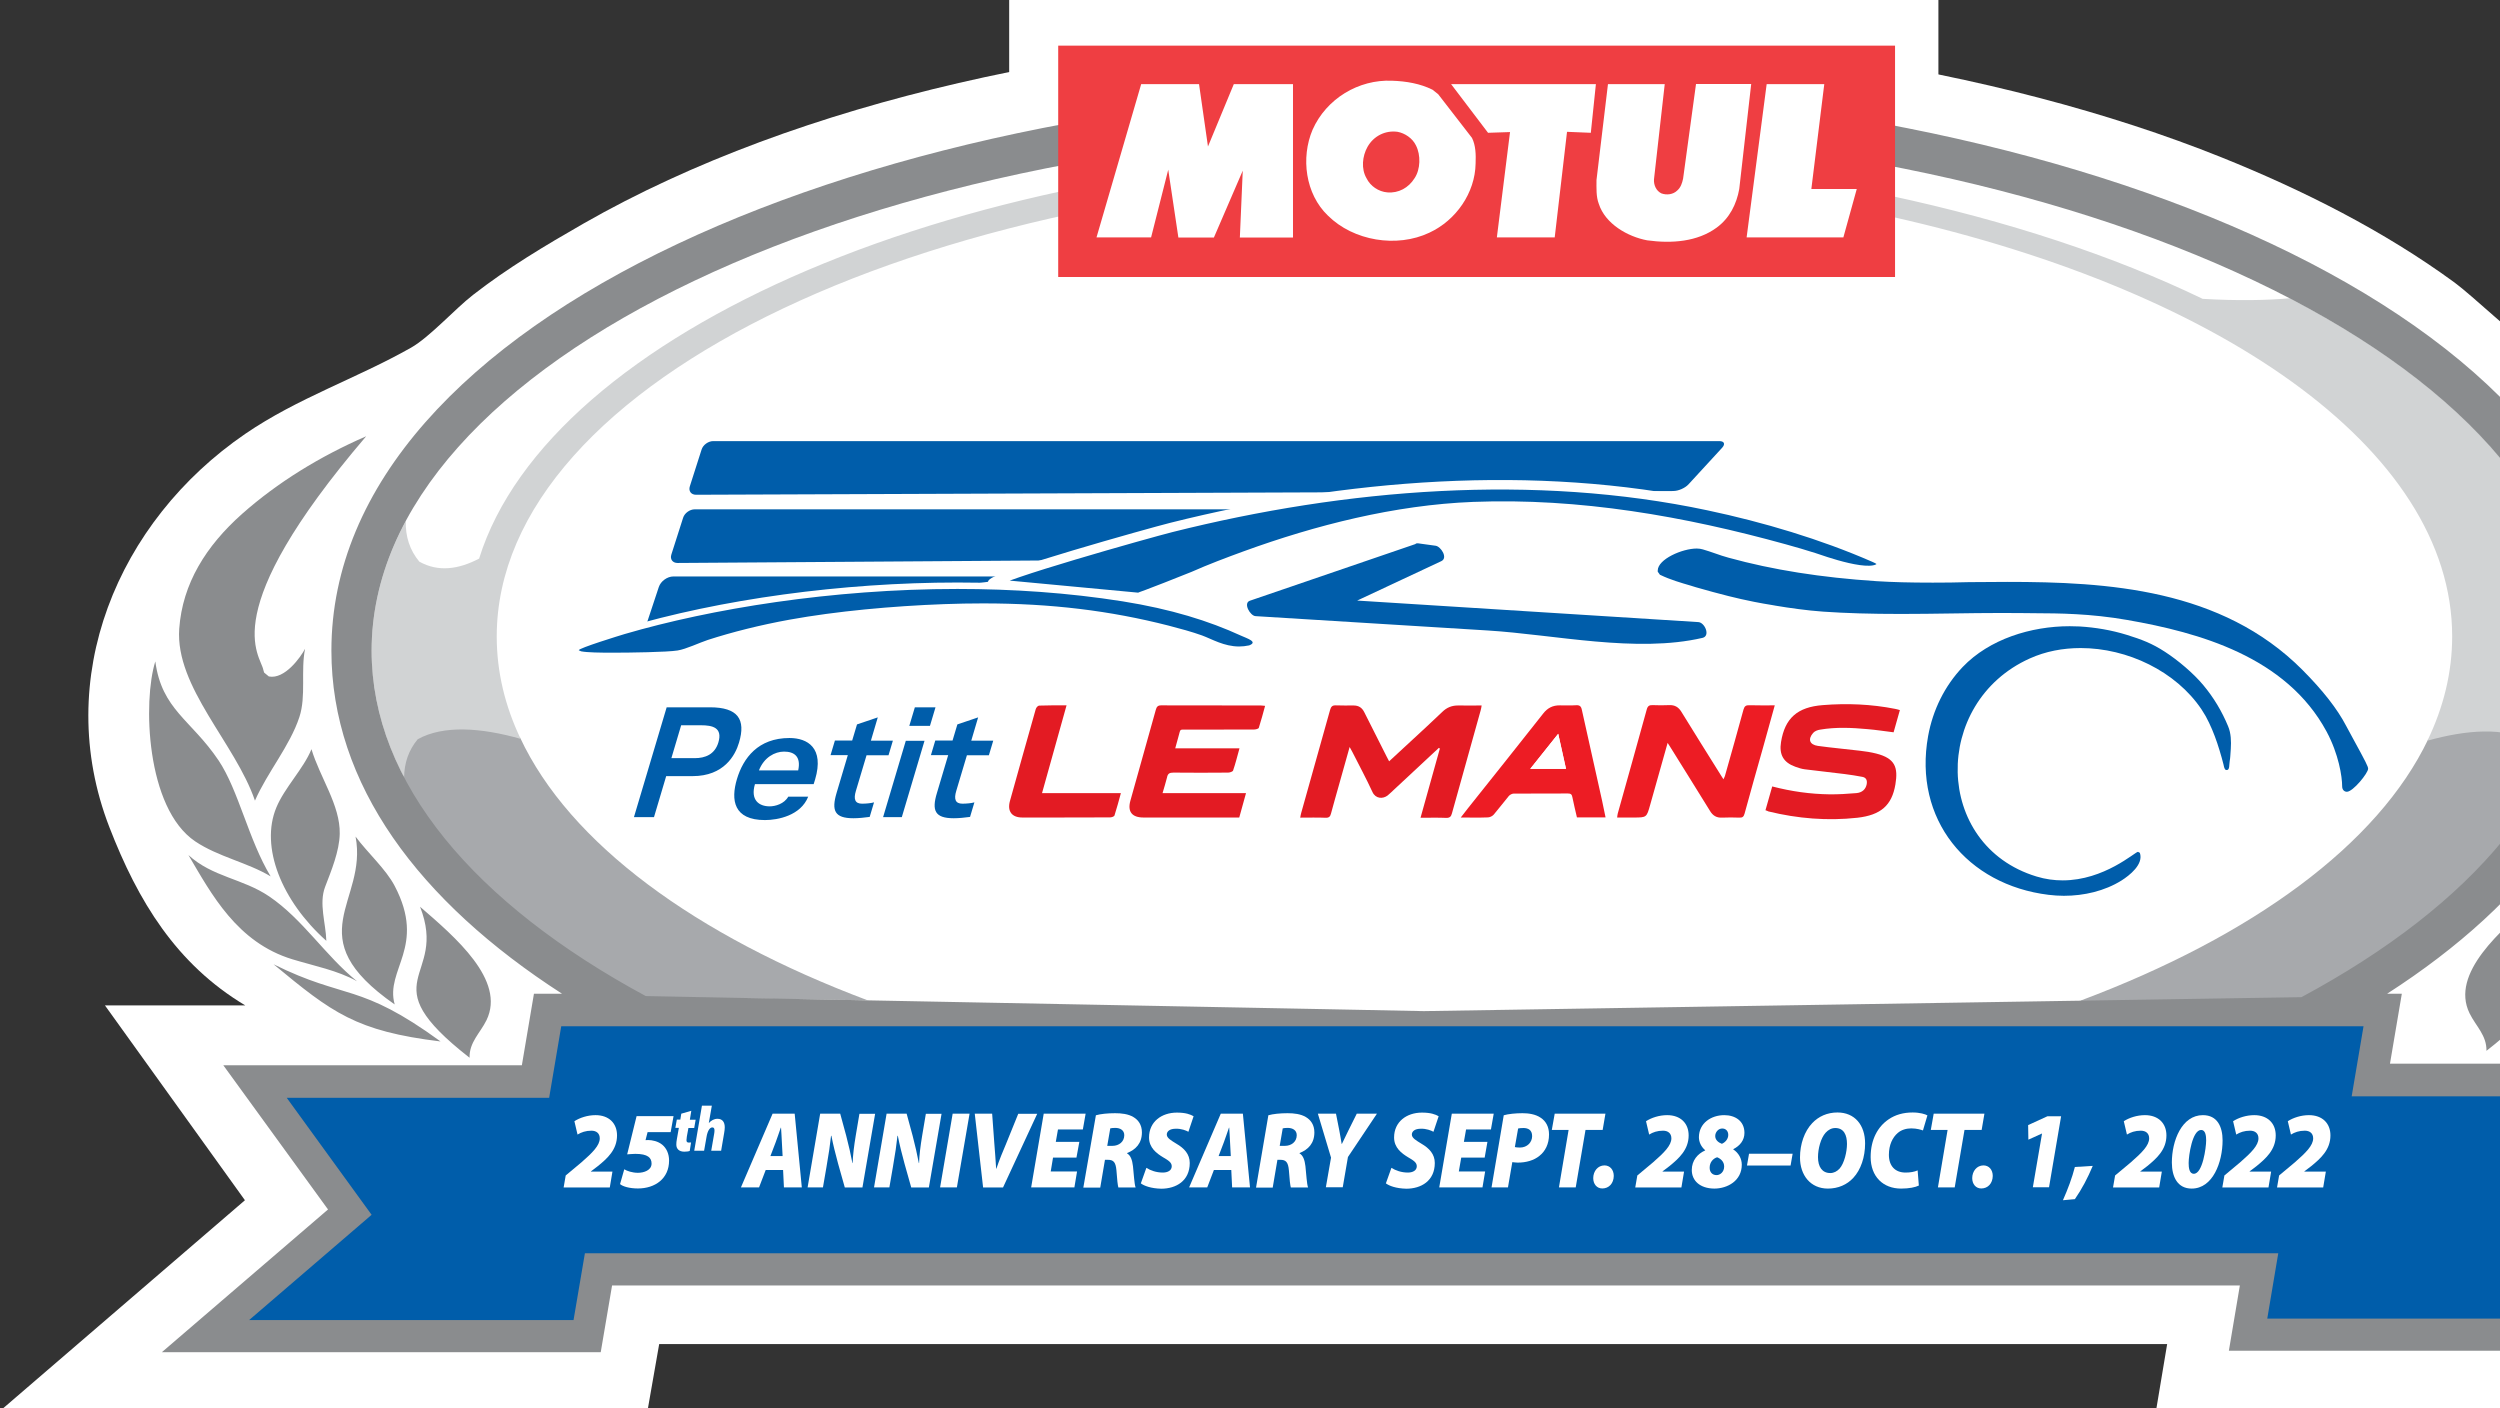 <?xml version="1.0" encoding="utf-8"?>
<!-- Generator: Adobe Illustrator 26.0.3, SVG Export Plug-In . SVG Version: 6.00 Build 0)  -->
<svg version="1.1" xmlns="http://www.w3.org/2000/svg" xmlns:xlink="http://www.w3.org/1999/xlink" x="0px" y="0px" viewBox="0 0 207 116" style="enable-background:new 0 0 237.94 116.24;" xml:space="preserve" width="261px" height="147px" preserveAspectRatio="none">
<rect x="0" y="0" width="207" height="116" fill="#333333" stroke="none"/>
<style type="text/css">
	.st0{fill:#FFFFFF;}
	.st1{fill:#A7A9AC;}
	.st2{fill:#005DAA;}
	.st3{fill:#D1D3D4;}
	.st4{fill:#8A8C8E;}
	.st5{fill:#E31B23;}
	.st6{fill:#ED1C24;}
	.st7{fill:#005DAA;stroke:#FFFFFF;stroke-width:0.784;stroke-linecap:round;stroke-miterlimit:10;}
	.st8{fill:#EF3E42;}
</style>
<g id="Layer_1">
	<g>
		<rect x="84.73" y="1.17" class="st0" width="74.6" height="20.84"/>
		<path class="st0" d="M158.16,2.34v18.5H85.9V2.34H158.16 M160.5,0h-2.34H85.9h-2.34v2.34v18.5v2.34h2.34h72.26h2.34v-2.34V2.34V0
			L160.5,0z"/>
	</g>
	<path class="st0" d="M20.28,98.88L0,116.24h53.61l0.97-5.51h124.86l-0.9,5.36h50.62l-11.62-15.94l20.4-17.47h-13.72
		c8.34-6.53,13.95-17.01,12.75-27.79c-0.22-1.94-0.92-3.92-1.59-5.73c-1.48-4.03-4-7.81-7.19-10.73c-3.91-3.57-8.84-6.43-13.79-8.28
		c-1.46-0.55-3.51-0.91-4.85-1.64c-1.02-0.55-4.88-4.19-6.32-5.24c-5.87-4.27-12.55-7.61-19.27-10.3
		C146.43-2.04,84.22-2.01,48.31,18.42c-3.17,1.81-6.26,3.64-9.15,5.88c-1.51,1.17-3.58,3.47-5.12,4.34
		c-4.53,2.55-9.38,4.14-13.73,7.1C9.71,42.96,4.3,55.9,9.05,68.13c2.37,6.1,5.54,11.3,11.26,14.7H8.69L20.28,98.88L20.28,98.88z"/>
	<path class="st1" d="M172.28,82.43c14.25-5.32,24.62-12.87,28.77-21.52c2.49-0.68,6.01-1.29,8.47,0.08
		c0.8,0.96,1.17,2.06,1.16,3.31c-3.29,6.1-8.88,10.98-14.55,14.67l-0.3,0.2l-0.23,0.14l-0.19,0.12l-0.23,0.15l-0.2,0.12l-0.29,0.18
		l-0.22,0.14l-0.16,0.1l-0.36,0.21l-0.42,0.25l-0.73,0.43c-0.73,0.42-1.46,0.82-2.2,1.22l-18.31,0.29L172.28,82.43L172.28,82.43z
		 M34.54,60.83c2.48-1.38,6.02-0.76,8.52-0.07c4.09,8.71,14.48,16.3,28.78,21.65l-18.41-0.26c-7.62-4.1-15.85-10.08-20.05-18.04
		C33.38,62.85,33.75,61.76,34.54,60.83L34.54,60.83z"/>
	<path class="st2" d="M218.22,90.11l-10.41,8.9l7.15,9.8h-27.47l0.91-5.38H48.59l-0.94,5.5H20.1l10.41-8.9l-7.15-9.8H45.3l1-5.89
		h149.63l-0.98,5.76H218.22L218.22,90.11z"/>
	<path class="st3" d="M200.99,61.02c1.34-2.76,2.05-5.63,2.05-8.59c0-15.51-19.56-28.86-47.68-34.85c0.83-0.1,1.39-0.36,1.46-0.74
		c0.04-0.23-0.1-0.48-0.38-0.73c9.77,2.08,18.59,4.98,25.94,8.51c2.92,0.17,5.34,0.12,7.24-0.05c14.79,7.66,23.8,17.85,23.8,29.03
		c0,3.69-0.98,7.27-2.83,10.69c0.01-1.22-0.36-2.31-1.13-3.23C207.34,59.89,204.23,60.12,200.99,61.02L200.99,61.02z M30.77,53.61
		c0-3.69,0.98-7.27,2.83-10.69c-0.04,1.27,0.33,2.41,1.12,3.35c1.58,0.88,3.26,0.63,4.95-0.25c5.82-18.6,39.91-33.59,80.58-33.59
		c10.18,0,20.08,0.84,29.32,2.38c-0.46,0.13-0.74,0.34-0.79,0.61c-0.06,0.34,0.27,0.72,0.87,1.07c-8.61-1.47-17.89-2.27-27.57-2.27
		c-44.71,0-80.95,17.11-80.95,38.22c0,2.9,0.68,5.72,1.98,8.43c-3.26-0.92-6.39-1.15-8.52,0.03c-0.76,0.9-1.12,1.97-1.13,3.17
		C31.71,60.72,30.77,57.22,30.77,53.61L30.77,53.61z"/>
	<path class="st4" d="M224.92,87.64L211.16,99.4l8.66,11.88h-35.27l0.91-5.38H50.68l-0.94,5.5H13.4l13.76-11.76l-8.67-11.88h24.72
		l1-5.89h2.33c-11.88-7.62-19.1-17.27-19.1-28.27c0-27.41,44.87-46.45,94.66-46.45c49.79,0,94.66,19.04,94.66,46.45
		c0,11-7.23,20.66-19.11,28.27h1.22l-0.98,5.76H224.92L224.92,87.64z M30.77,53.61c0,10.9,8.57,20.86,22.7,28.45
		c64.43,1.23,64.42,1.24,64.42,1.24l72.67-1.15c14.22-7.6,22.85-17.59,22.85-28.53c0-23.81-40.88-43.12-91.32-43.12
		C71.66,10.49,30.77,29.79,30.77,53.61L30.77,53.61z M194.72,90.31l0.98-5.76H46.47l-1,5.89H23.74l7.03,9.64l-10.14,8.67h26.86
		l0.94-5.5h140.21l-0.91,5.38h26.86l-7.03-9.64l10.14-8.67H194.72L194.72,90.31z M15.6,70.44c1.99,1.82,4.5,1.93,6.69,3.41
		c2.8,1.89,4.63,4.87,7.27,6.99c-1.59-0.89-3.57-1.27-5.35-1.81C19.62,77.64,17.51,73.66,15.6,70.44L15.6,70.44z M22.41,72.2
		c-1.92-1.15-4.34-1.61-6.24-2.88c-4.1-2.74-4.34-11.6-3.31-14.83c0.54,3.99,2.96,4.79,5.24,8.16
		C19.76,65.12,20.57,69.17,22.41,72.2L22.41,72.2z M21.81,55.21l0.06,0.2l0.39,0.32c1.33,0.26,2.65-1.62,3-2.28
		c-0.37,1.82,0.1,3.9-0.47,5.62c-0.78,2.37-2.65,4.55-3.68,6.89c-1.62-4.72-6.61-9.35-6.27-14.16c0.27-3.73,2.22-6.82,5.2-9.46
		c2.95-2.6,6.43-4.73,10.28-6.4C17.75,50.59,21.58,53.91,21.81,55.21L21.81,55.21z M38.88,87.14c-8.41-6.52-1.73-6.42-4.1-12.44
		c2.88,2.48,7.12,6.05,5.5,9.35C39.75,85.12,38.85,85.86,38.88,87.14L38.88,87.14z M32.68,82.75c-8.15-5.64-2.2-8.41-3.24-13.83
		c0.98,1.32,2.52,2.69,3.24,4.07C35.33,78.01,31.86,79.87,32.68,82.75L32.68,82.75z M25.79,61.72c0.69,2.31,2.39,4.62,2.34,6.97
		c-0.03,1.45-0.7,3.04-1.21,4.37c-0.53,1.38,0.06,2.99,0.1,4.45c-3.72-3.3-5.49-7.75-4.14-10.98
		C23.56,64.89,25.14,63.32,25.79,61.72L25.79,61.72z M36.48,85.8c-7.02-0.85-8.98-2.37-13.83-6.36C28.64,82.4,29.72,80.9,36.48,85.8
		L36.48,85.8z M229.15,69.88c-1.91,3.22-4.02,7.2-8.61,8.59c-1.78,0.54-3.75,0.92-5.35,1.81c2.63-2.12,4.46-5.1,7.27-6.99
		C224.65,71.81,227.16,71.7,229.15,69.88L229.15,69.88z M222.35,71.63c1.84-3.04,2.65-7.08,4.31-9.55c2.28-3.37,4.7-4.17,5.24-8.16
		c1.03,3.23,0.79,12.09-3.31,14.83C226.69,70.02,224.27,70.48,222.35,71.63L222.35,71.63z M222.94,54.65
		c0.23-1.31,4.06-4.63-8.52-19.27c3.85,1.68,7.33,3.8,10.28,6.4c2.99,2.63,4.94,5.73,5.2,9.45c0.34,4.8-4.65,9.43-6.27,14.16
		c-1.03-2.34-2.89-4.52-3.68-6.89c-0.57-1.73-0.1-3.8-0.47-5.62c0.35,0.66,1.67,2.54,3,2.28l0.39-0.32L222.94,54.65L222.94,54.65z
		 M205.88,86.57c0.02-1.28-0.87-2.02-1.4-3.09c-1.62-3.3,2.63-6.87,5.5-9.35C207.61,80.15,214.29,80.05,205.88,86.57L205.88,86.57z
		 M212.08,82.19c0.82-2.88-2.65-4.74,0-9.76c0.72-1.38,2.27-2.74,3.24-4.07C214.27,73.78,220.23,76.54,212.08,82.19L212.08,82.19z
		 M218.97,61.15c0.65,1.6,2.23,3.17,2.91,4.8c1.35,3.23-0.42,7.68-4.14,10.98c0.04-1.46,0.63-3.07,0.1-4.45
		c-0.51-1.32-1.18-2.91-1.21-4.37C216.58,65.78,218.27,63.47,218.97,61.15L218.97,61.15z M208.27,85.24
		c6.76-4.9,7.84-3.41,13.83-6.36C217.26,82.87,215.3,84.39,208.27,85.24L208.27,85.24z"/>
	<g>
		<g>
			<path class="st0" d="M119.14,61.61c0.03,0.01,0.05,0.03,0.08,0.04c-0.53,1.88-1.06,3.77-1.6,5.7c0.74,0,1.43-0.02,2.12,0.01
				c0.3,0.01,0.4-0.1,0.48-0.37c0.79-2.83,1.59-5.66,2.38-8.49c0.03-0.12,0.05-0.24,0.08-0.4c-0.68,0-1.3,0.01-1.92,0
				c-0.52-0.01-0.95,0.16-1.34,0.53c-0.87,0.84-1.77,1.65-2.66,2.47c-0.57,0.53-1.14,1.05-1.74,1.6c-0.08-0.15-0.14-0.26-0.2-0.38
				c-0.62-1.22-1.25-2.43-1.85-3.65c-0.19-0.38-0.47-0.57-0.89-0.57c-0.5,0-0.99,0.02-1.48-0.01c-0.29-0.01-0.4,0.1-0.47,0.38
				c-0.79,2.83-1.59,5.66-2.39,8.48c-0.03,0.12-0.05,0.24-0.08,0.39c0.74,0,1.43-0.02,2.11,0.01c0.29,0.01,0.38-0.11,0.44-0.36
				c0.2-0.75,0.42-1.5,0.63-2.25c0.29-1.04,0.59-2.09,0.91-3.22c0.1,0.19,0.17,0.29,0.22,0.4c0.56,1.1,1.15,2.19,1.67,3.31
				c0.26,0.57,0.86,0.6,1.26,0.28c0.19-0.15,0.37-0.33,0.55-0.5C116.68,63.89,117.91,62.75,119.14,61.61z M138.08,61.2
				c0.13,0.21,0.21,0.33,0.29,0.44c1.08,1.72,2.16,3.44,3.23,5.17c0.24,0.38,0.54,0.57,0.99,0.55c0.48-0.02,0.96-0.02,1.45,0
				c0.26,0.01,0.35-0.08,0.42-0.33c0.5-1.83,1.03-3.66,1.54-5.48c0.32-1.12,0.63-2.25,0.96-3.44c-0.73,0-1.42,0.01-2.11-0.01
				c-0.28-0.01-0.41,0.08-0.48,0.36c-0.5,1.83-1.03,3.66-1.54,5.48c-0.02,0.08-0.06,0.15-0.12,0.26c-0.11-0.17-0.19-0.29-0.26-0.41
				c-1.07-1.71-2.15-3.41-3.21-5.13c-0.25-0.4-0.56-0.59-1.02-0.57c-0.46,0.02-0.91,0.02-1.37,0c-0.28-0.01-0.41,0.07-0.49,0.36
				c-0.79,2.86-1.6,5.71-2.4,8.57c-0.03,0.09-0.03,0.19-0.05,0.33c0.48,0,0.92,0,1.36,0c1.08,0,1.07,0,1.37-1.03
				C137.11,64.65,137.58,62.97,138.08,61.2z M146.18,66.75c0.1,0.03,0.16,0.06,0.22,0.07c2.42,0.59,4.88,0.79,7.36,0.52
				c1.94-0.21,2.86-1.01,3.15-2.75c0.23-1.39,0-2.14-1.59-2.54c-0.44-0.11-0.89-0.18-1.34-0.23c-1.16-0.14-2.33-0.24-3.49-0.4
				c-0.69-0.09-0.85-0.55-0.39-1.07c0.13-0.15,0.38-0.23,0.58-0.27c1.31-0.21,2.62-0.15,3.93-0.04c0.71,0.06,1.42,0.17,2.15,0.26
				c0.17-0.6,0.34-1.2,0.52-1.83c-0.15-0.04-0.27-0.08-0.39-0.1c-1.98-0.39-3.98-0.46-5.99-0.31c-2.09,0.16-3.13,1.07-3.46,3.04
				c-0.17,1.04,0.2,1.68,1.19,2.04c0.26,0.09,0.52,0.18,0.79,0.21c1.1,0.14,2.2,0.26,3.29,0.39c0.49,0.06,0.98,0.14,1.46,0.23
				c0.34,0.06,0.42,0.31,0.36,0.62c-0.07,0.39-0.36,0.68-0.86,0.72c-0.74,0.06-1.48,0.11-2.22,0.1c-1.59-0.02-3.16-0.24-4.74-0.65
				C146.56,65.44,146.37,66.07,146.18,66.75z M96.26,65.34c0.13-0.47,0.27-0.88,0.35-1.3c0.07-0.32,0.22-0.4,0.53-0.4
				c1.51,0.02,3.02,0.01,4.53,0c0.14,0,0.38-0.07,0.41-0.17c0.2-0.58,0.35-1.19,0.53-1.83c-1.79,0-3.53,0-5.32,0
				c0.1-0.36,0.18-0.67,0.27-0.98c0.19-0.65,0.04-0.56,0.75-0.56c1.84-0.01,3.67,0,5.51-0.01c0.13,0,0.36-0.06,0.39-0.14
				c0.19-0.59,0.35-1.19,0.52-1.81c-0.15-0.02-0.26-0.03-0.36-0.03c-2.75,0-5.5,0-8.25-0.01c-0.29,0-0.37,0.13-0.44,0.37
				c-0.7,2.49-1.4,4.98-2.1,7.47c-0.26,0.91,0.13,1.4,1.08,1.4c2.5,0,5,0,7.51,0c0.13,0,0.26,0,0.42,0
				c0.19-0.67,0.37-1.32,0.56-2.01C100.85,65.34,98.58,65.34,96.26,65.34z M132.94,67.34c-0.11-0.49-0.21-0.94-0.3-1.38
				c-0.56-2.49-1.12-4.97-1.67-7.46c-0.07-0.3-0.19-0.41-0.49-0.39c-0.44,0.02-0.89,0.01-1.33,0.01c-0.57-0.01-1.01,0.21-1.38,0.67
				c-2.06,2.6-4.15,5.19-6.22,7.79c-0.19,0.24-0.38,0.48-0.61,0.78c0.81,0,1.53,0.01,2.26-0.01c0.17-0.01,0.37-0.11,0.48-0.24
				c0.43-0.49,0.81-1.02,1.23-1.51c0.09-0.11,0.27-0.21,0.41-0.21c1.5-0.02,3-0.01,4.49-0.01c0.22,0,0.32,0.06,0.37,0.29
				c0.11,0.56,0.25,1.11,0.38,1.68C131.36,67.34,132.12,67.34,132.94,67.34z M88.31,58.11c-0.8,0-1.55-0.01-2.28,0.01
				c-0.1,0-0.24,0.17-0.28,0.29c-0.72,2.52-1.43,5.05-2.14,7.58c-0.23,0.84,0.16,1.35,1.03,1.35c0.92,0,1.85,0,2.77,0
				c1.5,0,3,0,4.49-0.01c0.13,0,0.34-0.07,0.37-0.16c0.19-0.59,0.35-1.19,0.53-1.84c-2.2,0-4.34,0-6.53,0
				C86.96,62.93,87.62,60.56,88.31,58.11z"/>
			<path class="st5" d="M119.14,61.61c-1.23,1.14-2.46,2.28-3.69,3.42c-0.18,0.17-0.36,0.34-0.55,0.5c-0.4,0.31-1,0.28-1.26-0.28
				c-0.52-1.12-1.11-2.21-1.67-3.31c-0.06-0.11-0.12-0.22-0.22-0.4c-0.32,1.13-0.62,2.18-0.91,3.22c-0.21,0.75-0.43,1.5-0.63,2.25
				c-0.06,0.24-0.15,0.37-0.44,0.36c-0.69-0.03-1.38-0.01-2.11-0.01c0.03-0.15,0.04-0.27,0.08-0.39c0.8-2.83,1.6-5.65,2.39-8.48
				c0.08-0.27,0.18-0.39,0.47-0.38c0.49,0.02,0.99,0.01,1.48,0.01c0.42,0,0.7,0.18,0.89,0.57c0.61,1.22,1.23,2.44,1.85,3.65
				c0.06,0.11,0.12,0.23,0.2,0.38c0.59-0.55,1.17-1.07,1.74-1.6c0.89-0.82,1.79-1.64,2.66-2.47c0.38-0.37,0.81-0.54,1.34-0.53
				c0.62,0.01,1.25,0,1.92,0c-0.03,0.16-0.04,0.28-0.08,0.4c-0.79,2.83-1.59,5.66-2.38,8.49c-0.07,0.26-0.18,0.38-0.48,0.37
				c-0.69-0.03-1.37-0.01-2.12-0.01c0.54-1.93,1.07-3.82,1.6-5.7C119.19,61.64,119.17,61.63,119.14,61.61z"/>
			<path class="st6" d="M138.08,61.2c-0.5,1.77-0.98,3.45-1.45,5.12c-0.29,1.03-0.29,1.03-1.37,1.03c-0.44,0-0.88,0-1.36,0
				c0.02-0.13,0.02-0.23,0.05-0.33c0.8-2.85,1.61-5.71,2.4-8.57c0.08-0.29,0.21-0.37,0.49-0.36c0.46,0.02,0.91,0.02,1.37,0
				c0.47-0.02,0.78,0.17,1.02,0.57c1.06,1.72,2.14,3.42,3.21,5.13c0.08,0.12,0.15,0.24,0.26,0.41c0.05-0.12,0.1-0.19,0.12-0.26
				c0.52-1.83,1.04-3.65,1.54-5.48c0.08-0.28,0.2-0.37,0.48-0.36c0.69,0.02,1.37,0.01,2.11,0.01c-0.33,1.19-0.65,2.31-0.96,3.44
				c-0.52,1.83-1.04,3.65-1.54,5.48c-0.07,0.25-0.17,0.34-0.42,0.33c-0.48-0.02-0.97-0.02-1.45,0c-0.46,0.02-0.76-0.17-0.99-0.55
				c-1.07-1.73-2.15-3.44-3.23-5.17C138.29,61.52,138.22,61.41,138.08,61.2z"/>
			<path class="st5" d="M146.18,66.75c0.19-0.67,0.37-1.31,0.56-1.96c1.58,0.41,3.15,0.63,4.74,0.65c0.74,0.01,1.48-0.04,2.22-0.1
				c0.5-0.04,0.78-0.33,0.86-0.72c0.06-0.31-0.02-0.56-0.36-0.62c-0.48-0.09-0.97-0.17-1.46-0.23c-1.1-0.14-2.2-0.25-3.29-0.39
				c-0.27-0.03-0.53-0.12-0.79-0.21c-0.99-0.35-1.36-1-1.19-2.04c0.32-1.97,1.36-2.88,3.46-3.04c2.01-0.16,4.01-0.08,5.99,0.31
				c0.12,0.02,0.24,0.06,0.39,0.1c-0.18,0.63-0.35,1.23-0.52,1.83c-0.74-0.09-1.44-0.2-2.15-0.26c-1.31-0.12-2.63-0.18-3.93,0.04
				c-0.21,0.03-0.45,0.12-0.58,0.27c-0.46,0.52-0.3,0.97,0.39,1.07c1.16,0.16,2.33,0.26,3.49,0.4c0.45,0.05,0.9,0.12,1.34,0.23
				c1.58,0.4,1.82,1.15,1.59,2.54c-0.29,1.73-1.21,2.53-3.15,2.75c-2.48,0.27-4.94,0.07-7.36-0.52
				C146.34,66.81,146.28,66.78,146.18,66.75z"/>
			<path class="st5" d="M96.26,65.34c2.32,0,4.59,0,6.91,0c-0.19,0.69-0.38,1.34-0.56,2.01c-0.16,0-0.29,0-0.42,0c-2.5,0-5,0-7.51,0
				c-0.96,0-1.34-0.49-1.08-1.4c0.7-2.49,1.4-4.98,2.1-7.47c0.07-0.24,0.15-0.37,0.44-0.37c2.75,0.01,5.5,0.01,8.25,0.01
				c0.1,0,0.2,0.02,0.36,0.03c-0.17,0.62-0.33,1.22-0.52,1.81c-0.03,0.08-0.25,0.14-0.39,0.14c-1.84,0.01-3.67,0-5.51,0.01
				c-0.71,0-0.56-0.09-0.75,0.56c-0.09,0.31-0.17,0.62-0.27,0.98c1.78,0,3.52,0,5.32,0c-0.18,0.65-0.33,1.25-0.53,1.83
				c-0.03,0.09-0.27,0.17-0.41,0.17c-1.51,0.01-3.02,0.02-4.53,0c-0.32,0-0.47,0.08-0.53,0.4C96.53,64.47,96.39,64.87,96.26,65.34z"
				/>
			<path class="st6" d="M132.94,67.34c-0.82,0-1.58,0-2.37,0c-0.13-0.57-0.27-1.12-0.38-1.68c-0.04-0.23-0.15-0.29-0.37-0.29
				c-1.5,0.01-3,0-4.49,0.01c-0.14,0-0.32,0.1-0.41,0.21c-0.42,0.5-0.81,1.02-1.23,1.51c-0.11,0.13-0.31,0.23-0.48,0.24
				c-0.72,0.03-1.45,0.01-2.26,0.01c0.24-0.3,0.42-0.55,0.61-0.78c2.07-2.59,4.16-5.18,6.22-7.79c0.36-0.46,0.8-0.68,1.38-0.67
				c0.44,0,0.89,0.02,1.33-0.01c0.3-0.02,0.43,0.08,0.49,0.39c0.55,2.49,1.11,4.98,1.67,7.46C132.74,66.4,132.83,66.84,132.94,67.34
				z M129.02,60.45c-0.8,1-1.54,1.93-2.32,2.89c1.04,0,1.98,0,2.96,0C129.45,62.39,129.24,61.47,129.02,60.45z"/>
			<path class="st5" d="M88.31,58.11c-0.69,2.44-1.35,4.81-2.03,7.23c2.19,0,4.33,0,6.53,0c-0.18,0.65-0.34,1.25-0.53,1.84
				c-0.03,0.09-0.24,0.16-0.37,0.16c-1.5,0.01-2.99,0.01-4.49,0.01c-0.92,0-1.85,0-2.77,0c-0.87,0-1.26-0.51-1.03-1.35
				c0.71-2.53,1.42-5.06,2.14-7.58c0.03-0.12,0.18-0.29,0.28-0.29C86.76,58.1,87.51,58.11,88.31,58.11z"/>
			<path class="st0" d="M129.02,60.45c0.23,1.02,0.43,1.93,0.65,2.89c-0.99,0-1.93,0-2.96,0C127.47,62.38,128.22,61.45,129.02,60.45
				z"/>
		</g>
	</g>
	<g>
		<path class="st2" d="M55.14,51.88c-0.5,0.07-1.11,0.14-1.36,0.14c-0.25,0-0.32-0.39-0.16-0.87l0.93-2.79
			c0.16-0.48,0.7-0.87,1.21-0.87h28.06c0.51,0,0.51,0.06,0.01,0.14L55.14,51.88z"/>
		<g>
			<path class="st2" d="M139.8,39.91c-0.28,0.3-0.83,0.54-1.24,0.54l-80.93,0.31c-0.41,0-0.64-0.31-0.51-0.7l0.97-3.02
				c0.12-0.39,0.56-0.7,0.96-0.7h83.31c0.41,0,0.51,0.24,0.24,0.54L139.8,39.91z"/>
		</g>
		<g>
			<path class="st2" d="M101.58,45.72c-0.35,0.2-0.98,0.36-1.38,0.36l-44.1,0.3c-0.41,0-0.64-0.31-0.51-0.7l0.97-3.02
				c0.12-0.39,0.56-0.7,0.96-0.7h50.06c0.41,0,0.45,0.16,0.09,0.36L101.58,45.72z"/>
		</g>
		<path class="st7" d="M82.14,48.09c0.21-0.6,12.98-4.17,14.86-4.64c14.4-3.59,30.04-4.84,44.46-1.79
			c4.65,0.98,9.41,2.39,13.71,4.26c0.25,0.11,0.71,0.3,0.62,0.62l0,0c-0.48,1.26-5.1-0.45-5.58-0.6c-0.81-0.26-1.62-0.49-2.45-0.72
			c-8.35-2.3-17.01-3.82-25.78-3.48c-6.42,0.25-12.94,1.9-18.88,4.05c-1.43,0.52-2.9,1.07-4.28,1.68c-0.27,0.12-4.39,1.74-4.57,1.75
			L82.14,48.09z"/>
		<g>
			<polygon class="st2" points="117.58,45.41 103.78,50.12 139.14,52.29 140.79,51.9 109.73,49.95 119.04,45.61 			"/>
			<g>
				<path class="st2" d="M117.29,44.79c-4.6,1.57-9.2,3.14-13.8,4.7c-0.58,0.2,0.03,1.25,0.47,1.27c6.4,0.39,12.81,0.79,19.21,1.18
					c5.56,0.34,12.31,1.88,17.8,0.61c0.67-0.16,0.19-1.27-0.35-1.3c-10.35-0.65-20.71-1.3-31.06-1.95c0.16,0.42,0.31,0.85,0.47,1.27
					c3.1-1.45,6.21-2.89,9.31-4.34c0.58-0.27-0.04-1.21-0.47-1.27c-0.49-0.07-0.97-0.13-1.46-0.2c-0.6-0.08-0.21,1.22,0.35,1.3
					c0.49,0.07,0.97,0.13,1.46,0.2c-0.16-0.42-0.31-0.85-0.47-1.27c-3.1,1.45-6.21,2.89-9.31,4.34c-0.56,0.26,0.01,1.24,0.47,1.27
					c10.35,0.65,20.71,1.3,31.06,1.95c-0.12-0.43-0.24-0.87-0.35-1.3c-5.49,1.27-12.24-0.27-17.8-0.61
					c-6.4-0.39-12.81-0.79-19.21-1.18c0.16,0.42,0.31,0.85,0.47,1.27c4.6-1.57,9.2-3.14,13.8-4.7
					C118.43,45.85,117.87,44.59,117.29,44.79z"/>
			</g>
		</g>
		<g>
			<path class="st2" d="M50.53,54.07c-0.88,0-1.95-0.01-2.46-0.11l-0.4-0.17l-0.01-0.16c-0.02-0.22-0.03-0.41,4-1.61
				c8.04-2.39,18.11-3.76,27.62-3.76c4.8,0,9.41,0.35,13.71,1.03c3.75,0.6,6.98,1.53,9.88,2.85l0.24,0.1
				c0.47,0.2,0.88,0.37,0.87,0.71c0,0.3-0.34,0.43-0.45,0.48c-0.33,0.08-0.63,0.11-0.93,0.11c-0.99,0-1.83-0.36-2.51-0.66
				c-0.23-0.1-0.44-0.19-0.65-0.26c-0.88-0.31-1.88-0.58-2.75-0.8C91.82,50.58,86.96,50,81.41,50c-1.04,0-2.11,0.02-3.21,0.06
				c-4.62,0.17-9.15,0.63-12.77,1.28c-2.34,0.42-4.67,1-6.74,1.67c-0.24,0.08-0.53,0.19-0.84,0.31c-0.57,0.23-1.22,0.49-1.71,0.57
				c-0.86,0.14-4.08,0.18-5.15,0.18H50.53z"/>
			<path class="st0" d="M79.28,48.52c4.54,0,9.16,0.31,13.67,1.02c4.02,0.64,7.14,1.61,9.81,2.83c0.51,0.23,1.43,0.51,0.67,0.8
				c-0.29,0.06-0.56,0.09-0.83,0.09c-1.25,0-2.25-0.61-3.07-0.91c-0.84-0.3-1.8-0.56-2.77-0.81c-4.84-1.23-9.71-1.83-15.36-1.83
				c-1.05,0-2.12,0.02-3.22,0.06c-4.33,0.16-8.91,0.58-12.8,1.28c-2.43,0.44-4.75,1.02-6.77,1.67c-0.68,0.22-1.8,0.76-2.51,0.87
				c-0.85,0.14-4.08,0.18-5.11,0.18c-0.13,0-0.28,0-0.46,0c-0.77,0-1.91-0.01-2.41-0.11l-0.2-0.09c-0.01-0.17,3.38-1.21,3.82-1.34
				C58.85,50.16,68.85,48.52,79.28,48.52 M79.28,47.99c-9.54,0-19.63,1.37-27.7,3.77c-4.24,1.26-4.23,1.43-4.19,1.88l0.02,0.32
				l0.29,0.13l0.2,0.09l0.05,0.02l0.06,0.01c0.54,0.1,1.62,0.12,2.51,0.12l0.27,0l0.19,0c0.8,0,4.25-0.03,5.19-0.19
				c0.51-0.08,1.18-0.35,1.77-0.58c0.3-0.12,0.59-0.23,0.82-0.31c2.06-0.66,4.38-1.24,6.7-1.66c3.6-0.65,8.12-1.1,12.73-1.27
				c1.09-0.04,2.17-0.06,3.2-0.06c5.53,0,10.37,0.58,15.23,1.81c0.86,0.22,1.86,0.48,2.73,0.79c0.2,0.07,0.41,0.16,0.63,0.26
				c0.7,0.3,1.57,0.68,2.61,0.68c0.31,0,0.63-0.03,0.94-0.1l0.04-0.01l0.04-0.01c0.41-0.16,0.62-0.4,0.62-0.72
				c0.01-0.52-0.52-0.74-1.04-0.96c-0.08-0.03-0.16-0.07-0.23-0.1c-2.92-1.33-6.18-2.27-9.95-2.87
				C88.72,48.34,84.1,47.99,79.28,47.99L79.28,47.99z"/>
		</g>
		<g>
			<path class="st2" d="M194.31,65.09c-0.04,0-0.24-0.01-0.24-0.3c0-0.81-0.27-2.69-1.3-4.59c-3.39-6.24-10.64-8.23-16.59-9.27
				c-3.1-0.54-5.74-0.55-7.66-0.56l-0.96-0.01c-0.61-0.01-1.22-0.01-1.82-0.01c-1.39,0-2.78,0.02-4.17,0.04
				c-1.39,0.02-2.78,0.04-4.17,0.04c-2.48,0-4.52-0.06-6.42-0.19c-0.67-0.05-1.35-0.12-2.03-0.21c-0.63-0.08-1.26-0.17-1.89-0.27
				l-0.3-0.05c-0.5-0.08-0.99-0.17-1.49-0.27c-0.7-0.14-1.4-0.3-2.09-0.47c-0.9-0.22-1.8-0.45-2.71-0.73l-0.43-0.13
				c-0.8-0.23-1.7-0.5-2.46-0.86l-0.14-0.16c-0.01-0.92,1.96-1.76,3.06-1.76c0.17,0,0.33,0.02,0.47,0.06
				c0.34,0.1,0.68,0.21,1.01,0.33c0.38,0.13,0.75,0.26,1.14,0.36c3.65,1,7.67,1.63,12.28,1.93c1.3,0.08,2.73,0.12,4.65,0.12
				c0.97,0,1.96-0.01,2.97-0.02c1.04-0.01,2.1-0.02,3.17-0.02c8.28,0,17.68,0.56,24.34,7.2c1.69,1.69,2.87,3.18,3.6,4.58
				c0.12,0.23,0.33,0.61,0.56,1.03c0.92,1.65,1.24,2.27,1.24,2.43C195.92,63.63,194.73,65.09,194.31,65.09z"/>
			<path class="st2" d="M140.49,45.49c0.16,0,0.3,0.02,0.43,0.05c0.72,0.21,1.43,0.49,2.15,0.69c4.14,1.13,8.28,1.67,12.31,1.94
				c1.47,0.1,3.04,0.12,4.66,0.12c1.97,0,4.04-0.04,6.14-0.04c8.53,0,17.71,0.64,24.24,7.16c1.38,1.37,2.73,2.94,3.58,4.54
				c0.4,0.77,1.79,3.18,1.79,3.39c0,0.18-1.13,1.6-1.47,1.6c-0.06,0-0.1-0.05-0.1-0.15c0-0.7-0.22-2.62-1.32-4.66
				c-3.28-6.04-10.17-8.2-16.69-9.34c-3.66-0.64-6.64-0.54-8.65-0.57c-0.61-0.01-1.21-0.01-1.81-0.01c-2.79,0-5.56,0.07-8.34,0.07
				c-2.12,0-4.25-0.04-6.42-0.19c-0.67-0.05-1.34-0.12-2.02-0.21c-0.63-0.08-1.25-0.17-1.88-0.27c-0.59-0.1-1.19-0.19-1.78-0.32
				c-0.7-0.14-1.39-0.29-2.09-0.47c-0.9-0.22-1.8-0.45-2.7-0.72c-0.91-0.27-1.99-0.56-2.87-0.98l-0.08-0.11
				C137.56,46.33,139.36,45.49,140.49,45.49 M140.49,45.19c-1.2,0-3.22,0.88-3.23,1.81l0,0.1l0.06,0.08l0.08,0.11l0.04,0.06
				l0.07,0.03c0.77,0.37,1.69,0.64,2.49,0.87l0.42,0.13c0.95,0.28,1.9,0.52,2.71,0.73c0.67,0.17,1.36,0.32,2.1,0.47
				c0.51,0.1,1.01,0.19,1.52,0.27l0.28,0.05c0.58,0.1,1.2,0.19,1.89,0.28c0.6,0.08,1.32,0.16,2.04,0.21
				c1.9,0.13,3.95,0.19,6.44,0.19c1.4,0,2.79-0.02,4.18-0.04c1.39-0.02,2.78-0.04,4.17-0.04c0.6,0,1.21,0,1.81,0.01
				c0.3,0,0.62,0.01,0.97,0.01c1.92,0.01,4.54,0.02,7.63,0.56c5.91,1.03,13.13,3.01,16.48,9.19c1.01,1.87,1.29,3.72,1.29,4.51
				c0,0.31,0.2,0.45,0.39,0.45c0.51,0,1.76-1.54,1.76-1.9c0-0.17-0.16-0.5-1.26-2.5c-0.23-0.42-0.44-0.8-0.56-1.03
				c-0.74-1.41-1.93-2.92-3.63-4.62c-6.7-6.68-16.13-7.24-24.44-7.24c-1.07,0-2.13,0.01-3.17,0.02C162,47.99,161,48,160.03,48
				c-1.92,0-3.35-0.04-4.64-0.12c-4.6-0.3-8.6-0.93-12.25-1.93c-0.38-0.1-0.76-0.23-1.13-0.36c-0.34-0.12-0.68-0.23-1.02-0.33
				C140.85,45.22,140.68,45.19,140.49,45.19L140.49,45.19z"/>
		</g>
		<g>
			<path class="st2" d="M170.87,74.09c-0.43,0-0.87-0.03-1.3-0.08c-3.5-0.42-6.46-2.06-8.34-4.62c-1.79-2.43-2.45-5.55-1.86-8.78
				c0.41-2.23,1.42-4.24,2.93-5.81c2.08-2.17,5.48-3.47,9.08-3.47c0.28,0,0.55,0.01,0.83,0.02c1.38,0.08,2.71,0.32,3.96,0.71
				c1.32,0.41,2.18,0.74,3.24,1.43c1.17,0.76,2.44,1.86,3.23,2.79c0.86,1.03,1.57,2.19,2.1,3.47c0.22,0.52,0.3,1.17,0.24,1.97
				l-0.03,0.42c-0.01,0.26-0.02,0.36-0.07,0.61c-0.01,0.07-0.02,0.14-0.02,0.22c-0.02,0.26-0.05,0.74-0.48,0.74
				c-0.07,0-0.14-0.02-0.22-0.05l-0.06-0.02l-0.04-0.05c-0.13-0.15-0.17-0.33-0.2-0.48c-0.06-0.26-0.11-0.44-0.16-0.61
				c-0.12-0.42-0.24-0.8-0.36-1.18c-0.29-0.87-0.6-1.56-0.94-2.18c-0.1-0.18-0.21-0.36-0.33-0.53c-2.01-3-5.86-4.94-9.79-4.94
				c-1.49,0-2.87,0.28-4.11,0.84c-3.78,1.69-6.05,5.43-5.79,9.52c0.24,3.8,2.67,6.84,6.32,7.95c0.68,0.21,1.39,0.31,2.1,0.31
				c2.67,0,4.76-1.44,5.66-2.05c0.33-0.23,0.44-0.3,0.56-0.3l0.14,0.04l0.23,0.13l0.03,0.09c0.41,1.17-1,2.2-1.63,2.59
				C174.42,73.63,172.68,74.09,170.87,74.09z"/>
			<path class="st0" d="M171.37,51.59c0.27,0,0.55,0.01,0.82,0.02c1.32,0.08,2.63,0.3,3.9,0.69c1.23,0.38,2.09,0.7,3.17,1.4
				c1.07,0.69,2.35,1.76,3.17,2.74c0.86,1.02,1.55,2.17,2.06,3.4c0.24,0.57,0.26,1.24,0.22,1.85c-0.05,0.62-0.03,0.66-0.09,1.01
				c-0.05,0.28,0.01,0.74-0.24,0.74c-0.03,0-0.08-0.01-0.12-0.03c-0.11-0.13-0.12-0.3-0.16-0.45c-0.05-0.19-0.1-0.38-0.15-0.56
				c-0.11-0.39-0.23-0.78-0.36-1.17c-0.26-0.77-0.57-1.52-0.96-2.23c-0.11-0.19-0.22-0.37-0.34-0.55
				c-2.12-3.15-6.14-5.06-10.01-5.06c-1.47,0-2.91,0.27-4.22,0.86c-8.11,3.63-7.98,15.38,0.56,17.96c0.75,0.23,1.48,0.32,2.17,0.32
				c3.45,0,6-2.35,6.23-2.35c0,0,0,0,0.01,0l0.15,0.08c0.33,0.95-0.87,1.87-1.52,2.28c-1.4,0.87-3.11,1.26-4.77,1.26
				c-0.43,0-0.85-0.03-1.27-0.08c-6.73-0.82-11.22-6.21-9.97-13.09c0.39-2.13,1.36-4.11,2.86-5.68
				C164.72,52.65,168.17,51.59,171.37,51.59 M171.37,51.06L171.37,51.06c-3.68,0-7.14,1.33-9.27,3.56
				c-1.54,1.61-2.58,3.67-2.99,5.95c-0.6,3.31,0.08,6.5,1.91,8.99c1.92,2.61,4.95,4.29,8.52,4.72c0.44,0.05,0.89,0.08,1.33,0.08
				c1.86,0,3.66-0.48,5.05-1.34c0.68-0.42,2.21-1.55,1.74-2.9l-0.07-0.19l-0.17-0.1l-0.15-0.08l-0.06-0.04l-0.07-0.02l-0.06-0.02
				l-0.07,0c-0.21,0-0.35,0.09-0.71,0.34c-0.88,0.6-2.93,2-5.51,2c-0.68,0-1.36-0.1-2.02-0.3c-3.55-1.07-5.9-4.02-6.13-7.71
				c-0.25-3.98,1.96-7.61,5.63-9.26c1.21-0.54,2.56-0.81,4.01-0.81c3.85,0,7.61,1.89,9.57,4.82c0.11,0.17,0.22,0.34,0.32,0.51
				c0.34,0.6,0.64,1.3,0.92,2.13c0.13,0.38,0.24,0.76,0.35,1.14c0.05,0.18,0.1,0.36,0.15,0.55l0.02,0.08
				c0.04,0.16,0.08,0.39,0.26,0.59l0.08,0.1l0.12,0.05c0.11,0.04,0.22,0.07,0.32,0.07c0.68,0,0.73-0.74,0.74-0.99
				c0-0.07,0.01-0.13,0.02-0.19c0.05-0.27,0.06-0.39,0.07-0.64c0.01-0.1,0.01-0.24,0.03-0.42c0.06-0.84-0.02-1.53-0.26-2.1
				c-0.54-1.3-1.26-2.49-2.14-3.54c-0.8-0.95-2.09-2.07-3.29-2.84c-1.08-0.7-1.96-1.04-3.3-1.46c-1.27-0.4-2.63-0.64-4.02-0.72
				C171.94,51.07,171.65,51.06,171.37,51.06L171.37,51.06z"/>
		</g>
	</g>
	<path class="st2" d="M79.27,59.68l1.72-0.58l-0.57,1.92h1.82l-0.36,1.2h-1.82l-0.88,2.93c-0.21,0.69-0.08,1.06,0.51,1.06
		c0.34,0,0.76-0.04,0.99-0.11l-0.36,1.2c-0.44,0.06-0.92,0.11-1.35,0.11c-1.55,0-1.84-0.62-1.39-2.09l0.93-3.11h-1.43l0.36-1.2h1.43
		L79.27,59.68L79.27,59.68z M56.4,59.75l-0.81,2.71h1.93c0.88,0,1.66-0.31,1.96-1.29c0.37-1.23-0.49-1.42-1.44-1.42H56.4L56.4,59.75
		z M52.49,67.32l2.71-9.05h3.58c2.32,0,2.99,0.99,2.41,2.91c-0.31,1.05-1.25,2.76-3.84,2.76h-2.19l-1.01,3.38H52.49L52.49,67.32z
		 M67.37,64.6h-4.86c-0.39,1.32,0.34,1.83,1.22,1.83c0.46,0,1.2-0.2,1.54-0.8h1.65c-0.62,1.57-2.53,1.93-3.58,1.93
		c-2.6,0-2.84-1.65-2.32-3.38c0.52-1.73,1.75-3.38,4.35-3.38c1.48,0,2.9,0.8,2.12,3.42L67.37,64.6L67.37,64.6z M62.84,63.47h3.25
		c0.25-1.14-0.32-1.55-1.17-1.55C64.16,61.92,63.26,62.39,62.84,63.47L62.84,63.47z M70.96,59.68l1.72-0.58l-0.57,1.92h1.82
		l-0.36,1.2h-1.82l-0.88,2.93c-0.21,0.69-0.08,1.06,0.51,1.06c0.34,0,0.75-0.04,0.99-0.11l-0.36,1.2c-0.44,0.06-0.92,0.11-1.35,0.11
		c-1.55,0-1.83-0.62-1.39-2.09l0.93-3.11h-1.43l0.36-1.2h1.43L70.96,59.68L70.96,59.68z M75,61.03h1.55l-1.88,6.29h-1.55L75,61.03
		L75,61.03z M75.29,59.8l0.46-1.53h1.71L77,59.8H75.29L75.29,59.8z"/>
	<g>
		<path class="st0" d="M46.67,97.82l0.17-0.98l1.3-1.08c0.91-0.79,1.52-1.39,1.52-1.98c0-0.41-0.28-0.63-0.69-0.63
			c-0.47,0-0.84,0.13-1.15,0.32l-0.26-1.1c0.45-0.29,1.1-0.5,1.75-0.5c1.11,0,1.78,0.67,1.78,1.67c0,1.17-0.79,1.89-1.59,2.53
			l-0.57,0.43v0.02h1.78l-0.22,1.31H46.67z"/>
		<path class="st0" d="M55.53,93.27h-1.91l-0.17,0.66c0.08-0.01,0.13-0.01,0.21-0.01c0.34,0,0.83,0.1,1.18,0.39
			c0.34,0.28,0.56,0.74,0.56,1.3c0,1.49-1.16,2.3-2.58,2.3c-0.69,0-1.25-0.16-1.48-0.36l0.35-1.22c0.22,0.14,0.67,0.29,1.13,0.29
			c0.5,0,1.13-0.21,1.13-0.76c0-0.47-0.3-0.8-1.34-0.8c-0.27,0-0.46,0.03-0.68,0.04l0.78-3.15h3.06L55.53,93.27z"/>
		<path class="st0" d="M57.24,91.51l-0.12,0.74h0.48l-0.12,0.68H57l-0.13,0.71c-0.01,0.08-0.03,0.21-0.03,0.29
			c0,0.12,0.04,0.2,0.19,0.2c0.06,0,0.12,0,0.19-0.01l-0.11,0.7c-0.1,0.04-0.29,0.06-0.45,0.06c-0.44,0-0.66-0.24-0.66-0.58
			c0-0.14,0.01-0.27,0.05-0.48l0.16-0.9h-0.29l0.12-0.68h0.29l0.08-0.49L57.24,91.51z"/>
		<path class="st0" d="M57.48,94.82l0.64-3.73h0.82l-0.25,1.42h0.01c0.19-0.2,0.42-0.34,0.71-0.34c0.41,0,0.6,0.28,0.6,0.7
			c0,0.12-0.02,0.32-0.05,0.47l-0.25,1.46h-0.82l0.24-1.38c0.02-0.1,0.03-0.21,0.03-0.3c0-0.14-0.05-0.24-0.18-0.24
			c-0.21,0-0.4,0.29-0.48,0.79l-0.2,1.13H57.48z"/>
		<path class="st0" d="M63.4,96.39l-0.55,1.43h-1.5l2.62-6.07h1.83l0.59,6.07h-1.48l-0.07-1.43H63.4z M64.8,95.24l-0.06-1.12
			c-0.02-0.34-0.04-0.85-0.07-1.22h-0.02c-0.14,0.38-0.3,0.89-0.43,1.22l-0.43,1.12H64.8z"/>
		<path class="st0" d="M66.87,97.82l1.04-6.07h1.66l0.5,1.83c0.21,0.81,0.37,1.5,0.51,2.24h0.02c0.02-0.66,0.11-1.39,0.26-2.29
			l0.3-1.77h1.3l-1.05,6.07h-1.46l-0.56-1.98c-0.23-0.86-0.39-1.46-0.55-2.28h-0.03c-0.06,0.6-0.2,1.58-0.38,2.58l-0.29,1.67H66.87z
			"/>
		<path class="st0" d="M72.37,97.82l1.04-6.07h1.66l0.5,1.83c0.21,0.81,0.37,1.5,0.51,2.24h0.02c0.02-0.66,0.11-1.39,0.26-2.29
			l0.3-1.77h1.3l-1.05,6.07h-1.46l-0.56-1.98c-0.23-0.86-0.39-1.46-0.55-2.28h-0.03c-0.06,0.6-0.2,1.58-0.38,2.58l-0.29,1.67H72.37z
			"/>
		<path class="st0" d="M80.28,91.75l-1.05,6.07h-1.39l1.04-6.07H80.28z"/>
		<path class="st0" d="M81.4,97.82l-0.69-6.07h1.44l0.18,2.45c0.06,0.66,0.1,1.35,0.15,2.08h0.02c0.23-0.68,0.53-1.42,0.8-2.04
			l1.01-2.48h1.57l-2.83,6.07H81.4z"/>
		<path class="st0" d="M89.13,95.37h-1.94L87,96.51h2.18l-0.22,1.31h-3.58l1.04-6.07h3.47l-0.23,1.3h-2.06l-0.18,1.02h1.95
			L89.13,95.37z"/>
		<path class="st0" d="M90.74,91.88c0.38-0.11,0.98-0.17,1.59-0.17c0.52,0,1.09,0.06,1.52,0.32c0.39,0.23,0.7,0.63,0.7,1.26
			c0,0.91-0.52,1.42-1.22,1.7l-0.01,0.03c0.3,0.17,0.43,0.55,0.49,1.06c0.07,0.61,0.11,1.49,0.22,1.75h-1.43
			c-0.05-0.18-0.11-0.65-0.16-1.42c-0.06-0.68-0.26-0.86-0.7-0.86h-0.25l-0.39,2.29H89.7L90.74,91.88z M91.68,94.4h0.43
			c0.54,0,0.98-0.34,0.98-0.88c0-0.41-0.34-0.6-0.75-0.6c-0.2,0-0.32,0.02-0.41,0.04L91.68,94.4z"/>
		<path class="st0" d="M94.92,96.21c0.34,0.22,0.83,0.39,1.36,0.39c0.39,0,0.74-0.16,0.74-0.52c0-0.3-0.25-0.47-0.72-0.74
			c-0.53-0.32-1.16-0.78-1.16-1.63c0-1.29,1.03-2.05,2.31-2.05c0.73,0,1.12,0.15,1.38,0.3l-0.43,1.28c-0.18-0.1-0.59-0.27-1.06-0.25
			c-0.49,0-0.73,0.22-0.73,0.48c0,0.29,0.37,0.49,0.79,0.75c0.66,0.38,1.11,0.87,1.11,1.59c0,1.48-1.14,2.12-2.36,2.12
			c-0.86-0.02-1.42-0.24-1.69-0.44L94.92,96.21z"/>
		<path class="st0" d="M100.51,96.39l-0.55,1.43h-1.5l2.62-6.07h1.83l0.59,6.07h-1.48l-0.07-1.43H100.51z M101.91,95.24l-0.06-1.12
			c-0.02-0.34-0.04-0.85-0.07-1.22h-0.02c-0.14,0.38-0.3,0.89-0.43,1.22l-0.43,1.12H101.91z"/>
		<path class="st0" d="M105.02,91.88c0.38-0.11,0.98-0.17,1.59-0.17c0.52,0,1.09,0.06,1.52,0.32c0.39,0.23,0.7,0.63,0.7,1.26
			c0,0.91-0.52,1.42-1.22,1.7l-0.01,0.03c0.3,0.17,0.43,0.55,0.49,1.06c0.07,0.61,0.11,1.49,0.22,1.75h-1.43
			c-0.05-0.18-0.11-0.65-0.16-1.42c-0.06-0.68-0.26-0.86-0.7-0.86h-0.25l-0.39,2.29h-1.38L105.02,91.88z M105.96,94.4h0.43
			c0.54,0,0.98-0.34,0.98-0.88c0-0.41-0.34-0.6-0.75-0.6c-0.2,0-0.32,0.02-0.41,0.04L105.96,94.4z"/>
		<path class="st0" d="M109.78,97.82l0.43-2.45l-1.09-3.62h1.5l0.27,1.36c0.09,0.5,0.15,0.79,0.2,1.13h0.02
			c0.17-0.36,0.34-0.69,0.55-1.13l0.68-1.36h1.67l-2.4,3.57l-0.43,2.49H109.78z"/>
		<path class="st0" d="M115.21,96.21c0.34,0.22,0.83,0.39,1.36,0.39c0.39,0,0.74-0.16,0.74-0.52c0-0.3-0.25-0.47-0.72-0.74
			c-0.53-0.32-1.16-0.78-1.16-1.63c0-1.29,1.03-2.05,2.31-2.05c0.73,0,1.12,0.15,1.38,0.3l-0.43,1.28c-0.18-0.1-0.59-0.27-1.06-0.25
			c-0.49,0-0.73,0.22-0.73,0.48c0,0.29,0.37,0.49,0.79,0.75c0.66,0.38,1.11,0.87,1.11,1.59c0,1.48-1.14,2.12-2.36,2.12
			c-0.86-0.02-1.42-0.24-1.69-0.44L115.21,96.21z"/>
		<path class="st0" d="M122.93,95.37h-1.94l-0.2,1.14h2.18l-0.22,1.31h-3.58l1.04-6.07h3.47l-0.23,1.3h-2.06l-0.18,1.02h1.95
			L122.93,95.37z"/>
		<path class="st0" d="M124.51,91.88c0.38-0.11,0.98-0.17,1.55-0.17c0.48,0,1.07,0.07,1.52,0.38c0.42,0.28,0.68,0.74,0.68,1.37
			c0,0.8-0.32,1.39-0.79,1.76c-0.46,0.38-1.11,0.56-1.8,0.56c-0.19,0-0.35-0.03-0.45-0.04l-0.36,2.08h-1.36L124.51,91.88z
			 M125.43,94.5c0.1,0.02,0.21,0.04,0.42,0.04c0.61,0,1.01-0.44,1.01-0.94c0-0.52-0.34-0.67-0.73-0.67c-0.2,0-0.34,0.02-0.43,0.04
			L125.43,94.5z"/>
		<path class="st0" d="M129.88,93.09h-1.39l0.24-1.34h4.2l-0.23,1.34h-1.42l-0.81,4.73h-1.39L129.88,93.09z"/>
		<path class="st0" d="M132.67,97.91c-0.45,0-0.75-0.36-0.75-0.85c0-0.57,0.38-1.05,0.93-1.05c0.45,0,0.77,0.35,0.77,0.87
			C133.61,97.49,133.22,97.91,132.67,97.91L132.67,97.91z"/>
		<path class="st0" d="M135.4,97.82l0.17-0.98l1.3-1.08c0.91-0.79,1.52-1.39,1.52-1.98c0-0.41-0.28-0.63-0.69-0.63
			c-0.48,0-0.84,0.13-1.15,0.32l-0.26-1.1c0.45-0.29,1.1-0.5,1.75-0.5c1.11,0,1.78,0.67,1.78,1.67c0,1.17-0.8,1.89-1.59,2.53
			l-0.57,0.43v0.02h1.78l-0.22,1.31H135.4z"/>
		<path class="st0" d="M142.77,91.87c0.9,0,1.67,0.48,1.67,1.46c0,0.61-0.37,1.06-0.92,1.34l-0.01,0.02
			c0.45,0.29,0.71,0.77,0.71,1.26c0,1.33-1.19,1.97-2.28,1.97c-1.18-0.01-1.86-0.65-1.86-1.53c0-0.79,0.49-1.34,1.1-1.61l0.01-0.02
			c-0.34-0.29-0.52-0.68-0.52-1.08C140.68,92.53,141.68,91.87,142.77,91.87L142.77,91.87z M142.13,96.81c0.29,0,0.63-0.25,0.63-0.71
			c0-0.41-0.3-0.65-0.58-0.76c-0.34,0.1-0.62,0.42-0.62,0.85C141.55,96.55,141.77,96.81,142.13,96.81L142.13,96.81z M142.6,92.97
			c-0.32,0-0.58,0.3-0.58,0.62c0,0.33,0.27,0.54,0.55,0.64c0.25-0.1,0.53-0.37,0.53-0.73C143.1,93.17,142.89,92.97,142.6,92.97
			L142.6,92.97z"/>
		<path class="st0" d="M148.43,95.05l-0.17,0.97h-3.61l0.17-0.97H148.43z"/>
		<path class="st0" d="M154.43,94.2c0,1.12-0.35,2.17-0.98,2.84c-0.52,0.56-1.25,0.88-2.1,0.88c-1.43,0-2.31-1.09-2.31-2.56
			c0-1.11,0.37-2.16,1.01-2.83c0.53-0.56,1.25-0.88,2.09-0.88C153.58,91.65,154.43,92.69,154.43,94.2z M151.16,93.32
			c-0.4,0.44-0.63,1.32-0.63,2.01c0,0.79,0.34,1.31,1.02,1.31c0.29,0,0.56-0.14,0.77-0.37c0.39-0.44,0.61-1.39,0.61-2.03
			c0-0.72-0.25-1.31-0.97-1.31C151.65,92.93,151.38,93.08,151.16,93.32z"/>
		<path class="st0" d="M158.88,97.67c-0.29,0.14-0.79,0.25-1.47,0.25c-1.49,0-2.52-0.99-2.52-2.6c0-1.47,0.61-2.51,1.48-3.1
			c0.57-0.39,1.24-0.57,2-0.57c0.6,0,1.05,0.14,1.22,0.24l-0.37,1.24c-0.14-0.05-0.5-0.17-0.97-0.17c-0.43,0-0.83,0.13-1.12,0.38
			c-0.43,0.37-0.73,0.98-0.73,1.8c0,0.92,0.52,1.46,1.38,1.46c0.39,0,0.74-0.06,1-0.18L158.88,97.67z"/>
		<path class="st0" d="M161.26,93.09h-1.39l0.24-1.34h4.2l-0.23,1.34h-1.42l-0.81,4.73h-1.39L161.26,93.09z"/>
		<path class="st0" d="M164.05,97.91c-0.45,0-0.75-0.36-0.75-0.85c0-0.57,0.38-1.05,0.93-1.05c0.45,0,0.77,0.35,0.77,0.87
			C164.99,97.49,164.6,97.91,164.05,97.91L164.05,97.91z"/>
		<path class="st0" d="M169.08,93.39h-0.02l-1.11,0.5l-0.02-1.2l1.6-0.73h1.13l-1,5.85h-1.34L169.08,93.39z"/>
		<path class="st0" d="M170.81,98.88c0.41-0.92,0.76-1.85,0.99-2.74l1.48-0.09c-0.41,0.98-0.9,1.91-1.48,2.74L170.81,98.88z"/>
		<path class="st0" d="M174.96,97.82l0.17-0.98l1.3-1.08c0.91-0.79,1.52-1.39,1.52-1.98c0-0.41-0.28-0.63-0.69-0.63
			c-0.48,0-0.84,0.13-1.15,0.32l-0.26-1.1c0.45-0.29,1.1-0.5,1.75-0.5c1.11,0,1.78,0.67,1.78,1.67c0,1.17-0.8,1.89-1.59,2.53
			l-0.57,0.43v0.02h1.78l-0.22,1.31H174.96z"/>
		<path class="st0" d="M184.03,93.95c0,1.79-0.8,3.97-2.56,3.97c-1.16,0-1.64-0.95-1.64-2.15c0-1.8,0.83-3.9,2.57-3.9
			C183.61,91.87,184.03,92.85,184.03,93.95z M181.22,95.81c0,0.36,0.04,0.89,0.43,0.89c0.73,0,1.02-2.16,1.02-2.75
			c0-0.36-0.05-0.86-0.41-0.86C181.52,93.08,181.22,95.21,181.22,95.81z"/>
		<path class="st0" d="M184.01,97.82l0.17-0.98l1.3-1.08c0.91-0.79,1.52-1.39,1.52-1.98c0-0.41-0.28-0.63-0.69-0.63
			c-0.48,0-0.84,0.13-1.15,0.32l-0.26-1.1c0.45-0.29,1.1-0.5,1.75-0.5c1.11,0,1.78,0.67,1.78,1.67c0,1.17-0.8,1.89-1.59,2.53
			l-0.57,0.43v0.02h1.78l-0.22,1.31H184.01z"/>
		<path class="st0" d="M188.54,97.82l0.17-0.98l1.3-1.08c0.91-0.79,1.52-1.39,1.52-1.98c0-0.41-0.28-0.63-0.69-0.63
			c-0.48,0-0.84,0.13-1.15,0.32l-0.26-1.1c0.45-0.29,1.1-0.5,1.75-0.5c1.11,0,1.78,0.67,1.78,1.67c0,1.17-0.8,1.89-1.59,2.53
			l-0.57,0.43v0.02h1.78l-0.22,1.31H188.54z"/>
	</g>
</g>
<g id="Layer_2">
	<g>
		<g>
			<rect x="87.62" y="3.76" class="st8" width="69.29" height="19.06"/>
		</g>
		<g>
			<polygon class="st0" points="107.06,6.93 107.06,19.57 102.66,19.57 102.9,14.06 100.51,19.57 97.57,19.57 96.73,13.98 
				95.31,19.56 90.79,19.56 94.49,6.93 99.28,6.93 100.02,12.07 102.16,6.93 			"/>
			<polygon class="st0" points="131.72,10.94 129.75,10.86 128.73,19.56 123.94,19.56 125.03,10.88 123.21,10.94 120.15,6.93 
				132.14,6.93 			"/>
			<path class="st0" d="M137.84,6.93l-0.89,7.85c-0.03,0.47,0.19,0.95,0.61,1.15c0.43,0.16,0.97,0.1,1.31-0.23
				c0.3-0.26,0.41-0.61,0.49-0.98l1.07-7.8H145l-0.99,8.65c-0.22,1.23-0.79,2.4-1.88,3.19c-1.58,1.15-3.69,1.32-5.74,1.04
				c-1.62-0.3-3.48-1.36-4.01-3.01c-0.23-0.59-0.19-1.31-0.19-1.96l0.95-7.9H137.84z"/>
			<polygon class="st0" points="149.98,15.57 153.74,15.57 152.63,19.56 144.62,19.56 146.28,6.93 151.05,6.93 			"/>
			<path class="st0" d="M115.72,10.86c-1.01-0.14-1.98,0.34-2.49,1.24c-0.43,0.76-0.54,1.81-0.08,2.59c0.32,0.65,1,1.1,1.72,1.16
				c0.93,0.08,1.76-0.38,2.25-1.16c0.5-0.73,0.53-1.92,0.12-2.71C116.96,11.39,116.32,10.97,115.72,10.86 M118.61,7.39l0.47,0.37
				l2.8,3.6c0.31,0.61,0.33,1.38,0.3,2.11c-0.04,2.42-1.62,4.68-3.83,5.7c-2.69,1.27-6.29,0.68-8.4-1.41
				c-1.87-1.78-2.25-4.77-1.27-7.07c1.14-2.56,3.81-4.16,6.58-4.04C116.45,6.69,117.6,6.89,118.61,7.39"/>
		</g>
	</g>
</g>
</svg>
